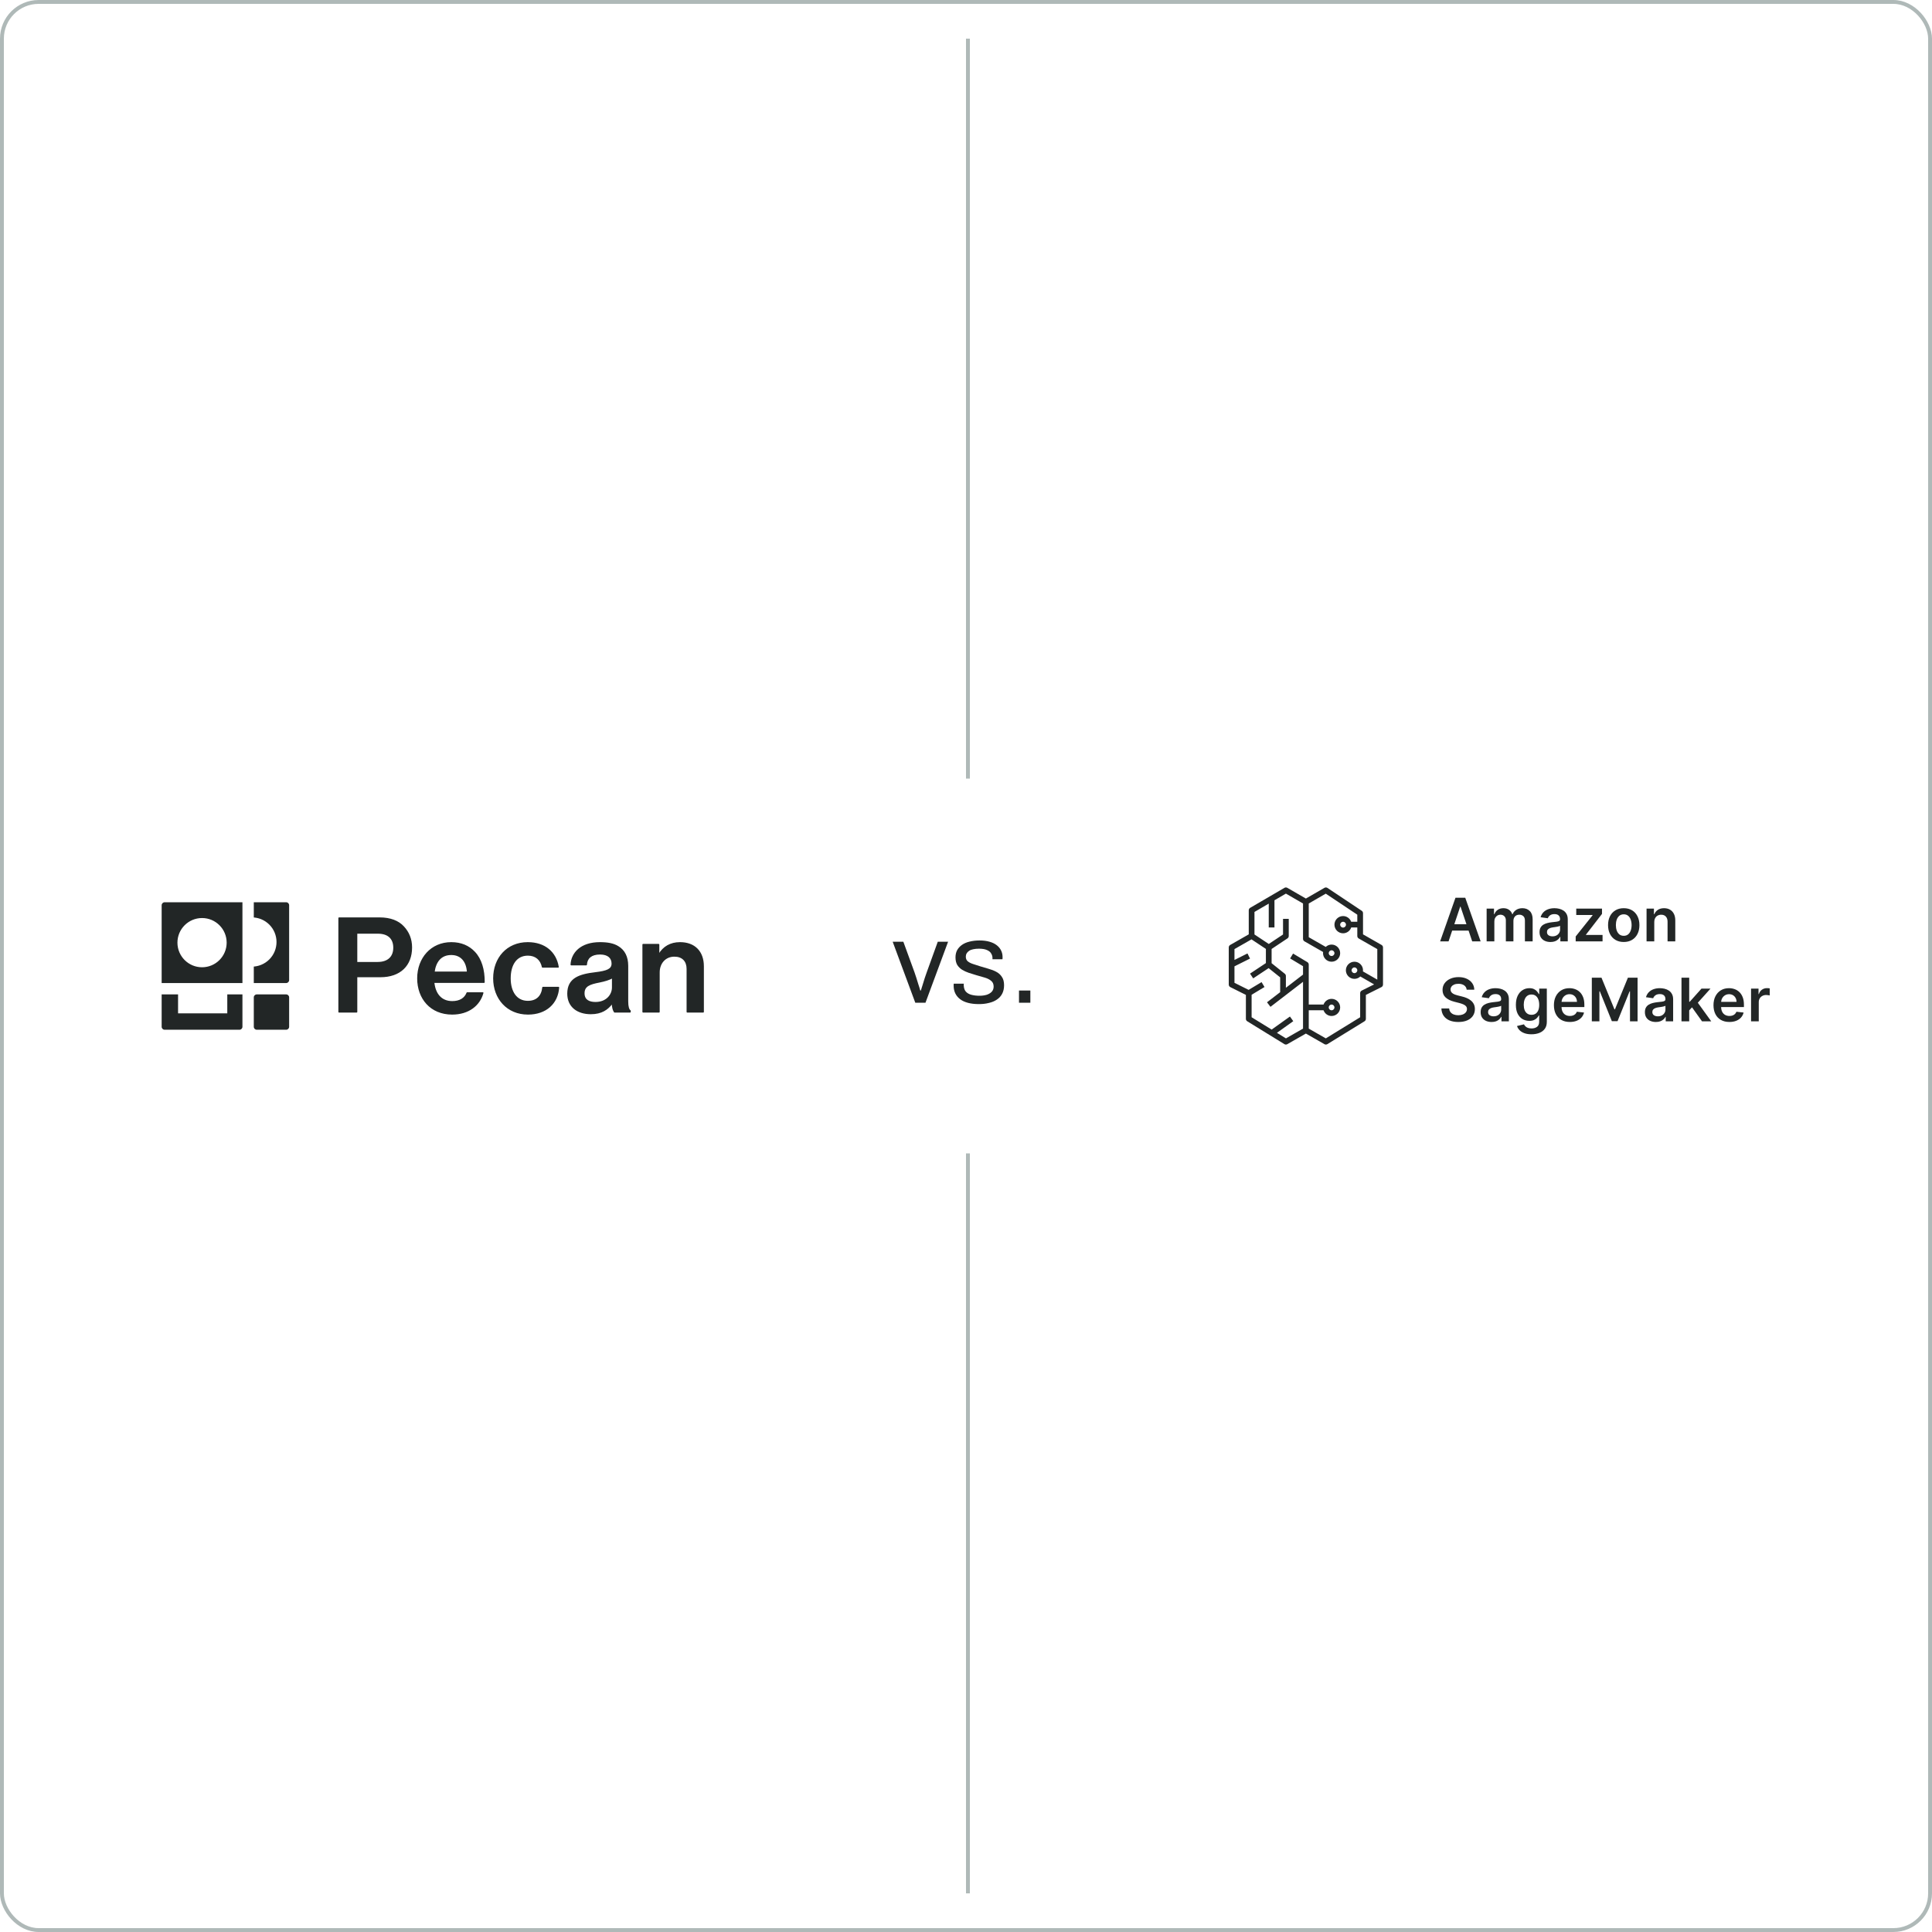 <svg width="500" height="500" viewBox="0 0 500 500" fill="none" xmlns="http://www.w3.org/2000/svg">
<rect x="0.5" y="0.5" width="499" height="499" rx="9.5" stroke="#AFB9B8"/>
<path d="M74.061 257.513H66.451C66.117 257.513 65.846 257.784 65.846 258.118V265.728C65.846 266.062 66.117 266.333 66.451 266.333H74.061C74.395 266.333 74.665 266.062 74.665 265.728V258.118C74.665 257.784 74.395 257.513 74.061 257.513Z" fill="#222626"/>
<path fill-rule="evenodd" clip-rule="evenodd" d="M45.92 257.513H42V265.728C42 266.062 42.271 266.333 42.605 266.333H61.974C62.309 266.333 62.579 266.062 62.579 265.728V257.513H58.986V262.413H45.92V257.513Z" fill="#222626"/>
<path fill-rule="evenodd" clip-rule="evenodd" d="M74.665 234.272C74.665 233.938 74.395 233.667 74.061 233.667H65.846V237.293C66.48 237.357 67.102 237.514 67.693 237.757C68.485 238.085 69.205 238.567 69.813 239.173C70.419 239.779 70.901 240.499 71.229 241.293C71.557 242.085 71.726 242.934 71.726 243.794C71.726 244.653 71.556 245.5 71.229 246.294C70.901 247.086 70.419 247.807 69.813 248.414C69.207 249.02 68.487 249.502 67.693 249.83C67.102 250.075 66.48 250.23 65.846 250.294V254.247H74.061C74.395 254.247 74.665 253.976 74.665 253.642V234.272Z" fill="#222626"/>
<path fill-rule="evenodd" clip-rule="evenodd" d="M62.579 233.667H42.605C42.271 233.667 42 233.938 42 234.272V254.247H62.579V233.667ZM52.29 250.49C55.898 250.49 58.823 247.565 58.823 243.957C58.823 240.349 55.898 237.424 52.29 237.424C48.682 237.424 45.757 240.349 45.757 243.957C45.757 247.565 48.682 250.49 52.29 250.49Z" fill="#222626"/>
<path d="M87.732 261.89V237.587H98.25C100.994 237.587 103.085 238.404 104.424 239.874C105.731 241.278 106.482 243.042 106.482 245.198C106.482 249.771 103.575 252.744 98.446 252.744H92.305V261.89H87.732ZM92.305 241.474V249.118H97.727C100.504 249.118 101.941 247.615 101.941 245.264C101.941 242.814 100.439 241.474 97.793 241.474H92.305Z" fill="#222626"/>
<path d="M117.014 262.413C111.461 262.413 108.129 258.362 108.129 253.201C108.129 248.007 111.625 243.99 116.786 243.99C119.334 243.99 121.326 244.872 122.796 246.439C124.495 248.236 125.311 250.98 125.279 254.214H112.245C112.539 257.219 114.14 259.244 117.047 259.244C119.04 259.244 120.346 258.395 120.902 256.958H124.952C124.103 260.094 121.294 262.413 117.014 262.413ZM116.786 246.995C114.075 246.995 112.67 248.857 112.311 251.601H121C120.836 248.726 119.301 246.995 116.786 246.995Z" fill="#222626"/>
<path d="M136.644 262.413C131.254 262.413 127.791 258.362 127.791 253.201C127.791 248.007 131.221 243.99 136.578 243.99C141.021 243.99 143.83 246.505 144.451 250.261H140.4C140.008 248.367 138.702 247.158 136.611 247.158C133.573 247.158 132.005 249.673 132.005 253.201C132.005 256.631 133.573 259.179 136.611 259.179C138.898 259.179 140.269 257.84 140.498 255.553H144.549C144.287 259.604 141.315 262.413 136.644 262.413Z" fill="#222626"/>
<path d="M159.056 261.89C158.762 261.498 158.533 260.812 158.468 259.636H158.402C157.259 261.172 155.691 262.315 152.914 262.315C149.517 262.315 146.969 260.551 146.969 257.154C146.969 253.201 149.974 252.254 154.123 251.764C156.998 251.405 158.435 250.947 158.435 249.379C158.435 247.877 157.39 246.864 155.299 246.864C152.98 246.864 151.836 247.942 151.738 249.673H147.819C147.949 246.701 150.301 243.99 155.266 243.99C157.259 243.99 158.794 244.284 159.937 245.002C161.571 245.982 162.42 247.648 162.42 249.967V259.146C162.42 260.584 162.681 261.335 163.073 261.596V261.89H159.056ZM154.123 259.473C156.965 259.473 158.533 257.513 158.533 255.553V252.973C157.716 253.495 156.41 253.855 155.136 254.116C152.588 254.606 151.118 255.129 151.118 257.056C151.118 258.918 152.522 259.473 154.123 259.473Z" fill="#222626"/>
<path d="M170.469 244.447V246.995H170.567C171.71 245.068 173.54 243.99 175.99 243.99C179.746 243.99 182 246.309 182 250.065V261.89H177.851V250.751C177.851 248.693 176.643 247.419 174.52 247.419C172.2 247.419 170.567 249.183 170.567 251.666V261.89H166.419V244.447H170.469Z" fill="#222626"/>
<path d="M45.92 257.513H46.083V257.35H45.92V257.513ZM42 257.513V257.35H41.837V257.513H42ZM62.579 257.513H62.743V257.35H62.579V257.513ZM58.986 257.513V257.35H58.823V257.513H58.986ZM58.986 262.413V262.576H59.149V262.413H58.986ZM45.92 262.413H45.757V262.576H45.92V262.413ZM65.846 233.667V233.504H65.683V233.667H65.846ZM65.846 237.293H65.683V237.441L65.829 237.456L65.846 237.293ZM67.693 237.757L67.755 237.606L67.755 237.606L67.693 237.757ZM69.813 239.173L69.928 239.058L69.928 239.057L69.813 239.173ZM71.229 241.293L71.078 241.355L71.078 241.356L71.229 241.293ZM71.229 246.294L71.38 246.357L71.38 246.356L71.229 246.294ZM69.813 248.414L69.928 248.53L69.929 248.529L69.813 248.414ZM67.693 249.83L67.631 249.679L67.63 249.679L67.693 249.83ZM65.846 250.294L65.829 250.131L65.683 250.146V250.294H65.846ZM65.846 254.247H65.683V254.41H65.846V254.247ZM62.579 233.667H62.743V233.504H62.579V233.667ZM42 254.247H41.837V254.41H42V254.247ZM62.579 254.247V254.41H62.743V254.247H62.579ZM87.732 261.89H87.569C87.569 261.98 87.642 262.054 87.732 262.054V261.89ZM87.732 237.587V237.424C87.642 237.424 87.569 237.497 87.569 237.587H87.732ZM104.424 239.874L104.303 239.984L104.304 239.985L104.424 239.874ZM92.305 252.744V252.581C92.215 252.581 92.142 252.654 92.142 252.744H92.305ZM92.305 261.89V262.054C92.395 262.054 92.468 261.98 92.468 261.89H92.305ZM92.305 241.474V241.311C92.215 241.311 92.142 241.384 92.142 241.474H92.305ZM92.305 249.118H92.142C92.142 249.208 92.215 249.281 92.305 249.281V249.118ZM122.796 246.439L122.677 246.551L122.678 246.552L122.796 246.439ZM125.279 254.214V254.377C125.368 254.377 125.441 254.305 125.442 254.216L125.279 254.214ZM112.245 254.214V254.051C112.199 254.051 112.155 254.07 112.124 254.104C112.093 254.138 112.078 254.184 112.083 254.23L112.245 254.214ZM120.902 256.958V256.794C120.834 256.794 120.774 256.836 120.749 256.899L120.902 256.958ZM124.952 256.958L125.11 257C125.123 256.951 125.113 256.899 125.082 256.859C125.051 256.818 125.003 256.794 124.952 256.794V256.958ZM112.311 251.601L112.149 251.579C112.143 251.626 112.157 251.673 112.188 251.708C112.219 251.744 112.264 251.764 112.311 251.764V251.601ZM121 251.601V251.764C121.045 251.764 121.087 251.745 121.118 251.713C121.149 251.68 121.165 251.636 121.163 251.591L121 251.601ZM144.451 250.261V250.425C144.499 250.425 144.544 250.404 144.575 250.367C144.606 250.33 144.62 250.282 144.612 250.235L144.451 250.261ZM140.4 250.261L140.24 250.294C140.256 250.37 140.323 250.425 140.4 250.425V250.261ZM140.498 255.553V255.39C140.414 255.39 140.344 255.453 140.336 255.537L140.498 255.553ZM144.549 255.553L144.712 255.564C144.715 255.519 144.699 255.474 144.668 255.441C144.637 255.409 144.594 255.39 144.549 255.39V255.553ZM159.056 261.89L158.925 261.988C158.956 262.029 159.004 262.054 159.056 262.054V261.89ZM158.468 259.636L158.631 259.627C158.626 259.541 158.554 259.473 158.468 259.473V259.636ZM158.402 259.636V259.473C158.351 259.473 158.302 259.497 158.271 259.539L158.402 259.636ZM154.123 251.764L154.142 251.926L154.143 251.926L154.123 251.764ZM151.738 249.673V249.837C151.825 249.837 151.897 249.769 151.901 249.683L151.738 249.673ZM147.819 249.673L147.655 249.666C147.653 249.711 147.67 249.754 147.701 249.786C147.731 249.818 147.774 249.837 147.819 249.837V249.673ZM159.937 245.002L159.851 245.14L159.853 245.142L159.937 245.002ZM163.073 261.596H163.237C163.237 261.542 163.209 261.491 163.164 261.46L163.073 261.596ZM163.073 261.89V262.054C163.164 262.054 163.237 261.98 163.237 261.89H163.073ZM158.533 252.973H158.696C158.696 252.913 158.664 252.858 158.611 252.829C158.559 252.801 158.495 252.803 158.445 252.835L158.533 252.973ZM155.136 254.116L155.166 254.276L155.168 254.276L155.136 254.116ZM170.469 244.447H170.632C170.632 244.357 170.559 244.284 170.469 244.284V244.447ZM170.469 246.995H170.306C170.306 247.085 170.379 247.158 170.469 247.158V246.995ZM170.567 246.995V247.158C170.625 247.158 170.678 247.128 170.708 247.078L170.567 246.995ZM182 261.89V262.054C182.09 262.054 182.163 261.98 182.163 261.89H182ZM177.851 261.89H177.688C177.688 261.98 177.761 262.054 177.851 262.054V261.89ZM170.567 261.89V262.054C170.657 262.054 170.73 261.98 170.73 261.89H170.567ZM166.419 261.89H166.255C166.255 261.98 166.328 262.054 166.419 262.054V261.89ZM166.419 244.447V244.284C166.328 244.284 166.255 244.357 166.255 244.447H166.419ZM66.451 257.513V257.676H74.061V257.513V257.35H66.451V257.513ZM74.665 258.118H74.502V265.728H74.665H74.829V258.118H74.665ZM74.061 266.333V266.169H66.451V266.333V266.496H74.061V266.333ZM65.846 265.728H66.009V258.118H65.846H65.683V265.728H65.846ZM66.451 266.333V266.169C66.207 266.169 66.009 265.972 66.009 265.728H65.846H65.683C65.683 266.152 66.026 266.496 66.451 266.496V266.333ZM74.665 265.728H74.502C74.502 265.972 74.304 266.169 74.061 266.169V266.333V266.496C74.485 266.496 74.829 266.152 74.829 265.728H74.665ZM74.061 257.513V257.676C74.304 257.676 74.502 257.874 74.502 258.118H74.665H74.829C74.829 257.694 74.485 257.35 74.061 257.35V257.513ZM66.451 257.513V257.35C66.026 257.35 65.683 257.694 65.683 258.118H65.846H66.009C66.009 257.874 66.207 257.676 66.451 257.676V257.513ZM45.92 257.513V257.35H42V257.513V257.676H45.92V257.513ZM42 257.513H41.837V265.728H42H42.163V257.513H42ZM42.605 266.333V266.496H61.974V266.333V266.169H42.605V266.333ZM62.579 265.728H62.743V257.513H62.579H62.416V265.728H62.579ZM62.579 257.513V257.35H58.986V257.513V257.676H62.579V257.513ZM58.986 257.513H58.823V262.413H58.986H59.149V257.513H58.986ZM58.986 262.413V262.25H45.92V262.413V262.576H58.986V262.413ZM45.92 262.413H46.083V257.513H45.92H45.757V262.413H45.92ZM61.974 266.333V266.496C62.399 266.496 62.743 266.152 62.743 265.728H62.579H62.416C62.416 265.972 62.218 266.169 61.974 266.169V266.333ZM42 265.728H41.837C41.837 266.152 42.181 266.496 42.605 266.496V266.333V266.169C42.361 266.169 42.163 265.972 42.163 265.728H42ZM74.061 233.667V233.504H65.846V233.667V233.831H74.061V233.667ZM65.846 233.667H65.683V237.293H65.846H66.009V233.667H65.846ZM65.846 237.293L65.829 237.456C66.447 237.518 67.054 237.671 67.631 237.908L67.693 237.757L67.755 237.606C67.15 237.357 66.512 237.196 65.862 237.131L65.846 237.293ZM67.693 237.757L67.63 237.908C68.403 238.228 69.105 238.698 69.698 239.289L69.813 239.173L69.928 239.057C69.306 238.436 68.567 237.943 67.755 237.606L67.693 237.757ZM69.813 239.173L69.698 239.289C70.288 239.879 70.758 240.582 71.078 241.355L71.229 241.293L71.38 241.231C71.043 240.417 70.55 239.679 69.928 239.058L69.813 239.173ZM71.229 241.293L71.078 241.356C71.398 242.128 71.562 242.956 71.562 243.794H71.726H71.889C71.889 242.913 71.716 242.043 71.38 241.23L71.229 241.293ZM71.726 243.794H71.562C71.562 244.631 71.397 245.458 71.078 246.232L71.229 246.294L71.38 246.356C71.715 245.543 71.889 244.674 71.889 243.794H71.726ZM71.229 246.294L71.078 246.232C70.758 247.004 70.288 247.706 69.697 248.299L69.813 248.414L69.929 248.529C70.55 247.907 71.043 247.169 71.38 246.357L71.229 246.294ZM69.813 248.414L69.698 248.299C69.107 248.889 68.404 249.359 67.631 249.679L67.693 249.83L67.755 249.981C68.569 249.645 69.307 249.151 69.928 248.53L69.813 248.414ZM67.693 249.83L67.63 249.679C67.054 249.918 66.448 250.069 65.829 250.131L65.846 250.294L65.862 250.457C66.511 250.391 67.149 250.232 67.755 249.981L67.693 249.83ZM65.846 250.294H65.683V254.247H65.846H66.009V250.294H65.846ZM65.846 254.247V254.41H74.061V254.247V254.083H65.846V254.247ZM74.665 253.642H74.829V234.272H74.665H74.502V253.642H74.665ZM74.061 254.247V254.41C74.485 254.41 74.829 254.066 74.829 253.642H74.665H74.502C74.502 253.886 74.304 254.083 74.061 254.083V254.247ZM74.061 233.667V233.831C74.304 233.831 74.502 234.028 74.502 234.272H74.665H74.829C74.829 233.848 74.485 233.504 74.061 233.504V233.667ZM62.579 233.667V233.504H42.605V233.667V233.831H62.579V233.667ZM42 234.272H41.837V254.247H42H42.163V234.272H42ZM42 254.247V254.41H62.579V254.247V254.083H42V254.247ZM62.579 254.247H62.743V233.667H62.579H62.416V254.247H62.579ZM52.29 250.49V250.653C55.988 250.653 58.986 247.655 58.986 243.957H58.823H58.659C58.659 247.475 55.807 250.327 52.29 250.327V250.49ZM58.823 243.957H58.986C58.986 240.259 55.988 237.26 52.29 237.26V237.424V237.587C55.807 237.587 58.659 240.439 58.659 243.957H58.823ZM52.29 237.424V237.26C48.592 237.26 45.593 240.259 45.593 243.957H45.757H45.92C45.92 240.439 48.772 237.587 52.29 237.587V237.424ZM45.757 243.957H45.593C45.593 247.655 48.592 250.653 52.29 250.653V250.49V250.327C48.772 250.327 45.92 247.475 45.92 243.957H45.757ZM42.605 233.667V233.504C42.181 233.504 41.837 233.848 41.837 234.272H42H42.163C42.163 234.028 42.361 233.831 42.605 233.831V233.667ZM87.732 261.89H87.895V237.587H87.732H87.569V261.89H87.732ZM87.732 237.587V237.75H98.25V237.587V237.424H87.732V237.587ZM98.25 237.587V237.75C100.962 237.75 103.003 238.557 104.303 239.984L104.424 239.874L104.545 239.764C103.166 238.25 101.026 237.424 98.25 237.424V237.587ZM104.424 239.874L104.304 239.985C105.583 241.36 106.318 243.084 106.318 245.198H106.482H106.645C106.645 243 105.878 241.197 104.543 239.762L104.424 239.874ZM106.482 245.198H106.318C106.318 247.45 105.604 249.29 104.274 250.568C102.944 251.847 100.979 252.581 98.446 252.581V252.744V252.907C101.042 252.907 103.095 252.155 104.5 250.804C105.906 249.452 106.645 247.52 106.645 245.198H106.482ZM98.446 252.744V252.581H92.305V252.744V252.907H98.446V252.744ZM92.305 252.744H92.142V261.89H92.305H92.468V252.744H92.305ZM92.305 261.89V261.727H87.732V261.89V262.054H92.305V261.89ZM92.305 241.474H92.142V249.118H92.305H92.468V241.474H92.305ZM92.305 249.118V249.281H97.727V249.118V248.955H92.305V249.118ZM97.727 249.118V249.281C99.144 249.281 100.243 248.898 100.988 248.191C101.734 247.484 102.105 246.473 102.105 245.264H101.941H101.778C101.778 246.406 101.43 247.322 100.763 247.954C100.096 248.587 99.087 248.955 97.727 248.955V249.118ZM101.941 245.264H102.105C102.105 244.004 101.717 243.008 100.969 242.329C100.223 241.652 99.141 241.311 97.793 241.311V241.474V241.638C99.09 241.638 100.083 241.966 100.749 242.571C101.414 243.174 101.778 244.073 101.778 245.264H101.941ZM97.793 241.474V241.311H92.305V241.474V241.638H97.793V241.474ZM117.014 262.413V262.25C114.28 262.25 112.103 261.254 110.61 259.632C109.114 258.009 108.293 255.747 108.293 253.201H108.129H107.966C107.966 255.817 108.811 258.161 110.369 259.853C111.93 261.547 114.196 262.576 117.014 262.576V262.413ZM108.129 253.201H108.293C108.293 248.084 111.728 244.153 116.786 244.153V243.99V243.826C111.522 243.826 107.966 247.931 107.966 253.201H108.129ZM116.786 243.99V244.153C119.292 244.153 121.24 245.019 122.677 246.551L122.796 246.439L122.915 246.328C121.412 244.724 119.375 243.826 116.786 243.826V243.99ZM122.796 246.439L122.678 246.552C124.337 248.307 125.148 251.003 125.115 254.212L125.279 254.214L125.442 254.216C125.475 250.957 124.653 248.165 122.915 246.327L122.796 246.439ZM125.279 254.214V254.051H112.245V254.214V254.377H125.279V254.214ZM112.245 254.214L112.083 254.23C112.232 255.756 112.714 257.05 113.545 257.966C114.379 258.885 115.552 259.408 117.047 259.408V259.244V259.081C115.635 259.081 114.554 258.591 113.787 257.746C113.017 256.898 112.553 255.677 112.408 254.198L112.245 254.214ZM117.047 259.244V259.408C119.092 259.408 120.469 258.53 121.054 257.017L120.902 256.958L120.749 256.899C120.223 258.26 118.987 259.081 117.047 259.081V259.244ZM120.902 256.958V257.121H124.952V256.958V256.794H120.902V256.958ZM124.952 256.958L124.794 256.915C123.966 259.973 121.227 262.25 117.014 262.25V262.413V262.576C121.36 262.576 124.239 260.215 125.11 257L124.952 256.958ZM116.786 246.995V246.831C115.389 246.831 114.314 247.313 113.545 248.159C112.781 249 112.331 250.187 112.149 251.579L112.311 251.601L112.473 251.622C112.65 250.27 113.082 249.154 113.787 248.379C114.488 247.608 115.471 247.158 116.786 247.158V246.995ZM112.311 251.601V251.764H121V251.601V251.437H112.311V251.601ZM121 251.601L121.163 251.591C121.08 250.128 120.646 248.937 119.896 248.11C119.142 247.28 118.084 246.831 116.786 246.831V246.995V247.158C118.003 247.158 118.97 247.576 119.654 248.329C120.34 249.086 120.756 250.198 120.837 251.61L121 251.601ZM136.644 262.413V262.25C133.992 262.25 131.823 261.254 130.316 259.631C128.808 258.007 127.955 255.745 127.955 253.201H127.791H127.628C127.628 255.818 128.506 258.162 130.077 259.854C131.648 261.546 133.905 262.576 136.644 262.576V262.413ZM127.791 253.201H127.955C127.955 250.64 128.8 248.378 130.296 246.759C131.79 245.14 133.943 244.153 136.578 244.153V243.99V243.826C133.857 243.826 131.615 244.848 130.056 246.537C128.497 248.224 127.628 250.569 127.628 253.201H127.791ZM136.578 243.99V244.153C138.768 244.153 140.543 244.772 141.844 245.843C143.145 246.913 143.985 248.444 144.29 250.288L144.451 250.261L144.612 250.235C144.296 248.322 143.421 246.717 142.051 245.591C140.682 244.464 138.831 243.826 136.578 243.826V243.99ZM144.451 250.261V250.098H140.4V250.261V250.425H144.451V250.261ZM140.4 250.261L140.56 250.228C140.358 249.252 139.918 248.441 139.248 247.875C138.577 247.307 137.689 246.995 136.611 246.995V247.158V247.321C137.624 247.321 138.434 247.614 139.037 248.124C139.641 248.635 140.05 249.376 140.24 250.294L140.4 250.261ZM136.611 247.158V246.995C135.04 246.995 133.839 247.648 133.036 248.761C132.238 249.868 131.842 251.416 131.842 253.201H132.005H132.168C132.168 251.459 132.556 249.985 133.301 248.952C134.042 247.926 135.144 247.321 136.611 247.321V247.158ZM132.005 253.201H131.842C131.842 254.938 132.238 256.47 133.037 257.572C133.839 258.68 135.04 259.342 136.611 259.342V259.179V259.016C135.144 259.016 134.042 258.404 133.301 257.381C132.556 256.351 132.168 254.894 132.168 253.201H132.005ZM136.611 259.179V259.342C137.787 259.342 138.745 258.997 139.438 258.342C140.131 257.688 140.543 256.741 140.661 255.569L140.498 255.553L140.336 255.537C140.224 256.652 139.836 257.518 139.214 258.105C138.593 258.691 137.722 259.016 136.611 259.016V259.179ZM140.498 255.553V255.716H144.549V255.553V255.39H140.498V255.553ZM144.549 255.553L144.386 255.543C144.258 257.529 143.466 259.203 142.141 260.38C140.816 261.558 138.946 262.25 136.644 262.25V262.413V262.576C139.012 262.576 140.964 261.864 142.358 260.624C143.753 259.384 144.579 257.628 144.712 255.564L144.549 255.553ZM159.056 261.89L159.186 261.792C158.921 261.439 158.695 260.791 158.631 259.627L158.468 259.636L158.304 259.645C158.37 260.833 158.602 261.558 158.925 261.988L159.056 261.89ZM158.468 259.636V259.473H158.402V259.636V259.8H158.468V259.636ZM158.402 259.636L158.271 259.539C157.709 260.293 157.049 260.944 156.193 261.408C155.338 261.871 154.279 262.152 152.914 262.152V262.315V262.478C154.326 262.478 155.44 262.187 156.349 261.695C157.257 261.203 157.952 260.515 158.533 259.734L158.402 259.636ZM152.914 262.315V262.152C151.242 262.152 149.796 261.717 148.771 260.882C147.751 260.05 147.133 258.808 147.133 257.154H146.969H146.806C146.806 258.897 147.462 260.236 148.565 261.135C149.663 262.031 151.19 262.478 152.914 262.478V262.315ZM146.969 257.154H147.133C147.133 256.186 147.316 255.414 147.648 254.79C147.979 254.166 148.463 253.682 149.077 253.299C150.313 252.528 152.068 252.171 154.142 251.926L154.123 251.764L154.104 251.602C152.029 251.847 150.208 252.209 148.904 253.022C148.248 253.431 147.721 253.955 147.359 254.636C146.998 255.317 146.806 256.145 146.806 257.154H146.969ZM154.123 251.764L154.143 251.926C155.578 251.747 156.683 251.54 157.429 251.171C157.806 250.985 158.101 250.753 158.301 250.454C158.502 250.153 158.598 249.797 158.598 249.379H158.435H158.272C158.272 249.745 158.188 250.035 158.03 250.272C157.87 250.511 157.626 250.71 157.285 250.878C156.594 251.22 155.542 251.422 154.103 251.602L154.123 251.764ZM158.435 249.379H158.598C158.598 248.588 158.321 247.91 157.756 247.433C157.195 246.96 156.369 246.701 155.299 246.701V246.864V247.027C156.32 247.027 157.062 247.275 157.546 247.683C158.026 248.088 158.272 248.668 158.272 249.379H158.435ZM155.299 246.864V246.701C154.116 246.701 153.209 246.976 152.582 247.494C151.952 248.014 151.626 248.763 151.575 249.664L151.738 249.673L151.901 249.683C151.948 248.852 152.244 248.197 152.79 247.745C153.339 247.292 154.163 247.027 155.299 247.027V246.864ZM151.738 249.673V249.51H147.819V249.673V249.837H151.738V249.673ZM147.819 249.673L147.982 249.681C148.045 248.236 148.647 246.859 149.836 245.841C151.025 244.822 152.813 244.153 155.266 244.153V243.99V243.826C152.754 243.826 150.884 244.512 149.623 245.593C148.362 246.673 147.723 248.138 147.655 249.666L147.819 249.673ZM155.266 243.99V244.153C157.247 244.153 158.746 244.446 159.851 245.14L159.937 245.002L160.024 244.864C158.843 244.121 157.271 243.826 155.266 243.826V243.99ZM159.937 245.002L159.853 245.142C161.427 246.087 162.257 247.693 162.257 249.967H162.42H162.583C162.583 247.604 161.714 245.878 160.022 244.862L159.937 245.002ZM162.42 249.967H162.257V259.146H162.42H162.583V249.967H162.42ZM162.42 259.146H162.257C162.257 259.873 162.323 260.437 162.443 260.857C162.562 261.275 162.741 261.571 162.983 261.732L163.073 261.596L163.164 261.46C163.014 261.36 162.866 261.15 162.757 260.767C162.648 260.387 162.583 259.857 162.583 259.146H162.42ZM163.073 261.596H162.91V261.89H163.073H163.237V261.596H163.073ZM163.073 261.89V261.727H159.056V261.89V262.054H163.073V261.89ZM154.123 259.473V259.636C157.053 259.636 158.696 257.606 158.696 255.553H158.533H158.37C158.37 257.42 156.877 259.31 154.123 259.31V259.473ZM158.533 255.553H158.696V252.973H158.533H158.37V255.553H158.533ZM158.533 252.973L158.445 252.835C157.656 253.34 156.377 253.694 155.103 253.956L155.136 254.116L155.168 254.276C156.442 254.015 157.776 253.651 158.621 253.11L158.533 252.973ZM155.136 254.116L155.105 253.955C153.834 254.2 152.8 254.457 152.084 254.909C151.722 255.137 151.437 255.418 151.244 255.774C151.05 256.131 150.954 256.553 150.954 257.056H151.118H151.281C151.281 256.595 151.369 256.229 151.531 255.93C151.693 255.632 151.934 255.389 152.258 255.185C152.915 254.771 153.889 254.522 155.166 254.276L155.136 254.116ZM151.118 257.056H150.954C150.954 258.035 151.327 258.693 151.929 259.098C152.519 259.496 153.309 259.636 154.123 259.636V259.473V259.31C153.337 259.31 152.624 259.172 152.111 258.827C151.61 258.489 151.281 257.939 151.281 257.056H151.118ZM170.469 244.447H170.306V246.995H170.469H170.632V244.447H170.469ZM170.469 246.995V247.158H170.567V246.995V246.831H170.469V246.995ZM170.567 246.995L170.708 247.078C171.821 245.201 173.596 244.153 175.99 244.153V243.99V243.826C173.483 243.826 171.6 244.934 170.427 246.911L170.567 246.995ZM175.99 243.99V244.153C177.834 244.153 179.291 244.721 180.287 245.733C181.284 246.746 181.837 248.22 181.837 250.065H182H182.163C182.163 248.154 181.589 246.591 180.52 245.504C179.45 244.417 177.902 243.826 175.99 243.826V243.99ZM182 250.065H181.837V261.89H182H182.163V250.065H182ZM182 261.89V261.727H177.851V261.89V262.054H182V261.89ZM177.851 261.89H178.015V250.751H177.851H177.688V261.89H177.851ZM177.851 250.751H178.015C178.015 249.691 177.703 248.812 177.098 248.199C176.493 247.585 175.614 247.256 174.52 247.256V247.419V247.583C175.548 247.583 176.335 247.891 176.865 248.428C177.396 248.966 177.688 249.754 177.688 250.751H177.851ZM174.52 247.419V247.256C173.317 247.256 172.284 247.715 171.554 248.501C170.824 249.286 170.404 250.389 170.404 251.666H170.567H170.73C170.73 250.461 171.126 249.44 171.793 248.723C172.459 248.006 173.403 247.583 174.52 247.583V247.419ZM170.567 251.666H170.404V261.89H170.567H170.73V251.666H170.567ZM170.567 261.89V261.727H166.419V261.89V262.054H170.567V261.89ZM166.419 261.89H166.582V244.447H166.419H166.255V261.89H166.419ZM166.419 244.447V244.61H170.469V244.447V244.284H166.419V244.447Z" fill="#222626"/>
<line x1="250.5" y1="10" x2="250.5" y2="201.5" stroke="#AFB9B8"/>
<path d="M236.875 259.5L231.025 243.72H233.785L236.665 251.61C236.805 251.99 236.965 252.47 237.145 253.05C237.325 253.61 237.505 254.19 237.685 254.79C237.885 255.37 238.045 255.89 238.165 256.35H238.315C238.455 255.91 238.615 255.4 238.795 254.82C238.975 254.22 239.155 253.64 239.335 253.08C239.535 252.5 239.705 252.01 239.845 251.61L242.695 243.72H245.365L239.515 259.5H236.875ZM253.342 259.86C252.262 259.86 251.312 259.75 250.492 259.53C249.672 259.31 248.992 258.99 248.452 258.57C247.912 258.15 247.502 257.65 247.222 257.07C246.942 256.49 246.802 255.83 246.802 255.09C246.802 254.99 246.802 254.9 246.802 254.82C246.802 254.72 246.812 254.64 246.832 254.58H249.442C249.422 254.66 249.412 254.73 249.412 254.79C249.412 254.85 249.412 254.91 249.412 254.97C249.432 255.67 249.612 256.22 249.952 256.62C250.312 257.02 250.802 257.3 251.422 257.46C252.042 257.62 252.732 257.7 253.492 257.7C254.152 257.7 254.762 257.62 255.322 257.46C255.882 257.28 256.322 257.02 256.642 256.68C256.982 256.32 257.152 255.87 257.152 255.33C257.152 254.67 256.932 254.17 256.492 253.83C256.072 253.47 255.512 253.19 254.812 252.99C254.112 252.79 253.382 252.58 252.622 252.36C251.982 252.18 251.342 251.98 250.702 251.76C250.062 251.54 249.482 251.27 248.962 250.95C248.462 250.63 248.052 250.22 247.732 249.72C247.432 249.2 247.282 248.55 247.282 247.77C247.282 247.07 247.422 246.45 247.702 245.91C248.002 245.37 248.422 244.91 248.962 244.53C249.502 244.15 250.152 243.87 250.912 243.69C251.692 243.49 252.552 243.39 253.492 243.39C254.492 243.39 255.362 243.5 256.102 243.72C256.862 243.94 257.492 244.25 257.992 244.65C258.492 245.05 258.862 245.51 259.102 246.03C259.342 246.53 259.462 247.07 259.462 247.65C259.462 247.77 259.462 247.89 259.462 248.01C259.462 248.11 259.452 248.19 259.432 248.25H256.852V247.92C256.852 247.52 256.742 247.14 256.522 246.78C256.322 246.4 255.962 246.1 255.442 245.88C254.942 245.64 254.242 245.52 253.342 245.52C252.762 245.52 252.262 245.57 251.842 245.67C251.422 245.75 251.072 245.89 250.792 246.09C250.512 246.27 250.302 246.49 250.162 246.75C250.022 246.99 249.952 247.27 249.952 247.59C249.952 248.11 250.122 248.51 250.462 248.79C250.802 249.07 251.252 249.3 251.812 249.48C252.392 249.66 253.012 249.86 253.672 250.08C254.372 250.28 255.082 250.49 255.802 250.71C256.542 250.91 257.212 251.17 257.812 251.49C258.432 251.81 258.922 252.25 259.282 252.81C259.662 253.35 259.852 254.07 259.852 254.97C259.852 255.81 259.692 256.54 259.372 257.16C259.052 257.78 258.592 258.29 257.992 258.69C257.412 259.09 256.722 259.38 255.922 259.56C255.142 259.76 254.282 259.86 253.342 259.86ZM263.715 259.5V256.35H266.655V259.5H263.715Z" fill="#222626"/>
<line x1="250.5" y1="298.5" x2="250.5" y2="490" stroke="#AFB9B8"/>
<path fill-rule="evenodd" clip-rule="evenodd" d="M348.335 239.305C348.335 239.719 347.998 240.057 347.583 240.057C347.17 240.057 346.833 239.719 346.833 239.305C346.833 238.891 347.17 238.554 347.583 238.554C347.998 238.554 348.335 238.891 348.335 239.305ZM343.876 246.674C343.876 246.266 344.207 245.934 344.615 245.934C345.023 245.934 345.354 246.266 345.354 246.674C345.354 247.081 345.023 247.413 344.615 247.413C344.207 247.413 343.876 247.081 343.876 246.674ZM343.876 260.719C343.876 260.312 344.207 259.98 344.615 259.98C345.023 259.98 345.354 260.312 345.354 260.719C345.354 261.127 345.023 261.459 344.615 261.459C344.207 261.459 343.876 261.127 343.876 260.719ZM351.268 251.109C351.268 251.516 350.937 251.848 350.529 251.848C350.121 251.848 349.79 251.516 349.79 251.109C349.79 250.702 350.121 250.37 350.529 250.37C350.937 250.37 351.268 250.702 351.268 251.109ZM356.442 253.528L352.718 251.392C352.73 251.298 352.747 251.206 352.747 251.109C352.747 249.886 351.752 248.891 350.529 248.891C349.306 248.891 348.311 249.886 348.311 251.109C348.311 252.332 349.306 253.327 350.529 253.327C351.12 253.327 351.654 253.091 352.051 252.714L355.618 254.76L352.416 256.362C352.166 256.487 352.008 256.743 352.008 257.023V263.263L343.122 268.731L338.702 266.205V261.459H342.533C342.839 262.317 343.653 262.937 344.615 262.937C345.838 262.937 346.833 261.942 346.833 260.719C346.833 259.496 345.838 258.502 344.615 258.502C343.653 258.502 342.839 259.121 342.533 259.98H338.702V249.631C338.702 249.371 338.565 249.13 338.342 248.996L334.645 246.779L333.885 248.046L337.223 250.049V252.223L332.787 255.636V252.588C332.787 252.363 332.685 252.15 332.51 252.01L329.09 249.275V245.591L333.196 242.853C333.403 242.716 333.526 242.485 333.526 242.238V237.803H332.048V241.843L328.359 244.301L324.655 241.841V236.009L328.351 233.853V240.02H329.83V232.991L332.789 231.265L337.222 233.822L337.222 242.977C337.222 243.243 337.364 243.487 337.595 243.619L342.427 246.38C342.413 246.477 342.397 246.573 342.397 246.674C342.397 247.896 343.392 248.891 344.615 248.891C345.838 248.891 346.833 247.896 346.833 246.674C346.833 245.451 345.838 244.456 344.615 244.456C344.028 244.456 343.497 244.689 343.1 245.062L338.701 242.548L338.7 233.823L343.108 231.279L351.268 236.72V238.542H349.678C349.366 237.687 348.545 237.076 347.583 237.076C346.354 237.076 345.354 238.076 345.354 239.305C345.354 240.535 346.354 241.535 347.583 241.535C348.563 241.535 349.397 240.9 349.696 240.02H351.268V242.238C351.268 242.503 351.41 242.748 351.641 242.88L356.442 245.624V253.528ZM332.8 268.731L330.469 267.297L334.695 264.278L333.836 263.075L329.102 266.455L323.916 263.263V257.442L327.253 255.439L326.492 254.171L323.144 256.18L319.48 254.349L319.479 250.087L323.507 248.074L322.846 246.751L319.479 248.434L319.48 245.624L323.887 243.106L327.612 245.579V249.246L323.507 251.972L324.324 253.203L328.319 250.551L331.308 252.942V256.773L327.9 259.394L328.801 260.566L337.223 254.088V266.204L332.8 268.731ZM357.548 244.553L352.747 241.809V236.324C352.747 236.076 352.623 235.846 352.417 235.709L343.546 229.795C343.312 229.64 343.011 229.629 342.767 229.77L337.963 232.542L333.156 229.77C332.926 229.637 332.643 229.637 332.414 229.771L323.543 234.946C323.315 235.078 323.176 235.322 323.176 235.585V241.809L318.374 244.553C318.143 244.684 318.001 244.93 318.001 245.195V245.503C318.001 245.519 318 245.534 318 245.549V253.595C318 253.61 318.001 253.625 318.001 253.639V254.805C318.001 255.086 318.16 255.341 318.41 255.466L322.437 257.48V263.676C322.437 263.933 322.569 264.171 322.788 264.306L332.399 270.22C332.518 270.293 332.652 270.33 332.787 270.33C332.913 270.33 333.04 270.297 333.153 270.232L337.962 267.485L342.77 270.232C343.003 270.366 343.292 270.361 343.524 270.22L353.134 264.306C353.353 264.171 353.486 263.933 353.486 263.676V257.48L357.512 255.466C357.762 255.341 357.92 255.086 357.92 254.805V245.195C357.92 244.93 357.778 244.685 357.548 244.553Z" fill="#222626"/>
<path d="M374.889 243.62H372.706L376.68 232.329H379.205L383.186 243.62H381.003L377.987 234.644H377.899L374.889 243.62ZM374.96 239.193H380.914V240.836H374.96V239.193Z" fill="#222626"/>
<path d="M384.74 243.62V235.152H386.647V236.591H386.747C386.923 236.105 387.215 235.727 387.623 235.455C388.031 235.179 388.518 235.041 389.084 235.041C389.658 235.041 390.141 235.181 390.534 235.46C390.931 235.736 391.21 236.113 391.372 236.591H391.46C391.648 236.12 391.964 235.745 392.408 235.466C392.857 235.183 393.388 235.041 394.002 235.041C394.781 235.041 395.417 235.288 395.909 235.78C396.402 236.273 396.648 236.991 396.648 237.936V243.62H394.647V238.244C394.647 237.719 394.507 237.335 394.228 237.092C393.948 236.846 393.607 236.723 393.202 236.723C392.721 236.723 392.344 236.874 392.072 237.175C391.804 237.473 391.67 237.86 391.67 238.338V243.62H389.713V238.162C389.713 237.724 389.58 237.375 389.316 237.114C389.055 236.853 388.713 236.723 388.29 236.723C388.004 236.723 387.743 236.796 387.507 236.943C387.272 237.087 387.085 237.291 386.945 237.555C386.805 237.816 386.736 238.121 386.736 238.47V243.62H384.74Z" fill="#222626"/>
<path d="M401.265 243.79C400.728 243.79 400.245 243.695 399.815 243.504C399.388 243.309 399.05 243.022 398.8 242.644C398.554 242.265 398.431 241.798 398.431 241.243C398.431 240.766 398.519 240.371 398.696 240.058C398.872 239.746 399.113 239.496 399.418 239.308C399.723 239.121 400.066 238.979 400.449 238.884C400.835 238.785 401.233 238.713 401.645 238.669C402.141 238.617 402.544 238.572 402.852 238.531C403.161 238.487 403.385 238.421 403.525 238.333C403.668 238.241 403.74 238.099 403.74 237.908V237.875C403.74 237.46 403.617 237.138 403.371 236.91C403.124 236.682 402.77 236.568 402.307 236.568C401.818 236.568 401.43 236.675 401.143 236.888C400.86 237.101 400.669 237.353 400.57 237.643L398.707 237.379C398.854 236.864 399.096 236.434 399.434 236.089C399.772 235.74 400.186 235.479 400.675 235.306C401.164 235.13 401.704 235.041 402.296 235.041C402.703 235.041 403.11 235.089 403.514 235.185C403.918 235.28 404.288 235.438 404.622 235.659C404.956 235.876 405.225 236.172 405.427 236.546C405.633 236.921 405.736 237.39 405.736 237.952V243.62H403.817V242.456H403.751C403.63 242.692 403.459 242.912 403.238 243.118C403.021 243.32 402.748 243.484 402.417 243.609C402.09 243.73 401.706 243.79 401.265 243.79ZM401.783 242.324C402.183 242.324 402.531 242.245 402.825 242.087C403.119 241.925 403.345 241.712 403.503 241.447C403.665 241.183 403.745 240.894 403.745 240.582V239.584C403.683 239.636 403.576 239.683 403.426 239.727C403.279 239.772 403.113 239.81 402.93 239.843C402.746 239.876 402.564 239.906 402.384 239.931C402.204 239.957 402.047 239.979 401.915 239.998C401.617 240.038 401.351 240.104 401.116 240.196C400.881 240.288 400.695 240.417 400.559 240.582C400.423 240.744 400.355 240.953 400.355 241.21C400.355 241.578 400.489 241.855 400.757 242.043C401.026 242.23 401.368 242.324 401.783 242.324Z" fill="#222626"/>
<path d="M407.787 243.62V242.352L412.154 236.877V236.806H407.931V235.152H414.596V236.513L410.439 241.894V241.966H414.739V243.62H407.787Z" fill="#222626"/>
<path d="M420.221 243.785C419.394 243.785 418.678 243.603 418.071 243.239C417.465 242.875 416.994 242.366 416.66 241.712C416.329 241.058 416.164 240.293 416.164 239.419C416.164 238.544 416.329 237.778 416.66 237.12C416.994 236.462 417.465 235.951 418.071 235.587C418.678 235.223 419.394 235.041 420.221 235.041C421.048 235.041 421.765 235.223 422.371 235.587C422.978 235.951 423.446 236.462 423.777 237.12C424.112 237.778 424.279 238.544 424.279 239.419C424.279 240.293 424.112 241.058 423.777 241.712C423.446 242.366 422.978 242.875 422.371 243.239C421.765 243.603 421.048 243.785 420.221 243.785ZM420.232 242.186C420.681 242.186 421.056 242.063 421.357 241.817C421.658 241.567 421.883 241.232 422.03 240.813C422.18 240.394 422.256 239.928 422.256 239.413C422.256 238.895 422.18 238.426 422.03 238.007C421.883 237.585 421.658 237.248 421.357 236.998C421.056 236.749 420.681 236.624 420.232 236.624C419.773 236.624 419.391 236.749 419.086 236.998C418.784 237.248 418.558 237.585 418.408 238.007C418.261 238.426 418.187 238.895 418.187 239.413C418.187 239.928 418.261 240.394 418.408 240.813C418.558 241.232 418.784 241.567 419.086 241.817C419.391 242.063 419.773 242.186 420.232 242.186Z" fill="#222626"/>
<path d="M428.124 238.658V243.62H426.128V235.152H428.036V236.591H428.135C428.33 236.116 428.64 235.74 429.066 235.46C429.497 235.181 430.028 235.041 430.66 235.041C431.244 235.041 431.753 235.166 432.187 235.416C432.624 235.666 432.962 236.028 433.201 236.502C433.444 236.976 433.563 237.552 433.56 238.228V243.62H431.564V238.537C431.564 237.971 431.417 237.528 431.123 237.208C430.832 236.888 430.43 236.728 429.915 236.728C429.566 236.728 429.256 236.806 428.984 236.96C428.715 237.111 428.504 237.329 428.35 237.616C428.199 237.903 428.124 238.25 428.124 238.658Z" fill="#222626"/>
<path d="M379.575 256.132C379.523 255.651 379.306 255.276 378.924 255.008C378.546 254.739 378.053 254.605 377.447 254.605C377.02 254.605 376.655 254.669 376.35 254.798C376.045 254.927 375.811 255.101 375.65 255.322C375.488 255.542 375.405 255.794 375.401 256.077C375.401 256.312 375.455 256.516 375.561 256.689C375.672 256.862 375.82 257.009 376.008 257.13C376.195 257.248 376.403 257.347 376.631 257.428C376.859 257.509 377.088 257.577 377.32 257.632L378.378 257.896C378.805 257.996 379.215 258.13 379.608 258.299C380.005 258.468 380.359 258.681 380.672 258.938C380.988 259.196 381.238 259.506 381.422 259.87C381.605 260.234 381.697 260.66 381.697 261.149C381.697 261.811 381.528 262.393 381.19 262.897C380.852 263.397 380.363 263.788 379.724 264.071C379.088 264.35 378.318 264.49 377.414 264.49C376.535 264.49 375.773 264.354 375.126 264.082C374.483 263.81 373.979 263.413 373.615 262.891C373.255 262.369 373.06 261.733 373.031 260.984H375.043C375.072 261.377 375.194 261.704 375.407 261.965C375.62 262.226 375.898 262.421 376.239 262.549C376.585 262.678 376.971 262.742 377.397 262.742C377.842 262.742 378.231 262.676 378.566 262.544C378.904 262.408 379.169 262.22 379.36 261.982C379.551 261.739 379.648 261.456 379.652 261.133C379.648 260.838 379.562 260.596 379.393 260.405C379.224 260.21 378.987 260.048 378.682 259.92C378.38 259.787 378.027 259.67 377.623 259.567L376.339 259.236C375.409 258.997 374.674 258.635 374.133 258.15C373.597 257.661 373.329 257.012 373.329 256.204C373.329 255.539 373.509 254.956 373.869 254.456C374.233 253.956 374.727 253.569 375.352 253.293C375.977 253.014 376.684 252.874 377.474 252.874C378.276 252.874 378.978 253.014 379.58 253.293C380.187 253.569 380.663 253.953 381.008 254.445C381.354 254.934 381.532 255.496 381.543 256.132H379.575Z" fill="#222626"/>
<path d="M386.024 264.49C385.488 264.49 385.005 264.394 384.575 264.203C384.148 264.008 383.81 263.722 383.56 263.343C383.314 262.965 383.191 262.498 383.191 261.943C383.191 261.465 383.279 261.07 383.455 260.758C383.632 260.445 383.873 260.195 384.178 260.008C384.483 259.82 384.826 259.679 385.209 259.583C385.594 259.484 385.993 259.412 386.405 259.368C386.901 259.317 387.303 259.271 387.612 259.231C387.921 259.186 388.145 259.12 388.285 259.032C388.428 258.94 388.5 258.799 388.5 258.608V258.574C388.5 258.159 388.377 257.838 388.13 257.61C387.884 257.382 387.529 257.268 387.066 257.268C386.578 257.268 386.19 257.374 385.903 257.588C385.62 257.801 385.429 258.053 385.33 258.343L383.466 258.078C383.613 257.564 383.856 257.134 384.194 256.788C384.532 256.439 384.946 256.178 385.435 256.005C385.923 255.829 386.464 255.741 387.055 255.741C387.463 255.741 387.869 255.789 388.274 255.884C388.678 255.98 389.047 256.138 389.382 256.358C389.716 256.575 389.985 256.871 390.187 257.246C390.393 257.621 390.495 258.089 390.495 258.652V264.319H388.577V263.156H388.511C388.39 263.391 388.219 263.612 387.998 263.817C387.781 264.019 387.507 264.183 387.177 264.308C386.85 264.429 386.465 264.49 386.024 264.49ZM386.543 263.023C386.943 263.023 387.291 262.944 387.585 262.786C387.879 262.625 388.105 262.412 388.263 262.147C388.424 261.882 388.505 261.594 388.505 261.281V260.284C388.443 260.335 388.336 260.383 388.186 260.427C388.039 260.471 387.873 260.51 387.689 260.543C387.506 260.576 387.324 260.605 387.144 260.631C386.963 260.657 386.807 260.679 386.675 260.697C386.377 260.737 386.111 260.804 385.876 260.895C385.64 260.987 385.455 261.116 385.319 261.281C385.183 261.443 385.115 261.653 385.115 261.91C385.115 262.277 385.249 262.555 385.517 262.742C385.786 262.93 386.127 263.023 386.543 263.023Z" fill="#222626"/>
<path d="M396.34 267.671C395.623 267.671 395.008 267.574 394.493 267.379C393.979 267.188 393.565 266.93 393.253 266.607C392.94 266.283 392.724 265.925 392.602 265.532L394.4 265.096C394.48 265.262 394.598 265.425 394.752 265.587C394.907 265.752 395.114 265.888 395.375 265.995C395.64 266.105 395.973 266.16 396.373 266.16C396.939 266.16 397.408 266.023 397.779 265.747C398.15 265.475 398.336 265.027 398.336 264.402V262.797H398.237C398.134 263.003 397.983 263.215 397.785 263.431C397.59 263.648 397.331 263.83 397.007 263.977C396.687 264.124 396.285 264.198 395.8 264.198C395.149 264.198 394.559 264.045 394.03 263.74C393.505 263.431 393.086 262.972 392.773 262.362C392.464 261.748 392.31 260.98 392.31 260.057C392.31 259.128 392.464 258.343 392.773 257.703C393.086 257.06 393.506 256.573 394.036 256.242C394.565 255.908 395.155 255.741 395.805 255.741C396.302 255.741 396.709 255.825 397.029 255.994C397.353 256.16 397.61 256.36 397.801 256.595C397.992 256.827 398.137 257.046 398.237 257.251H398.347V255.851H400.315V264.457C400.315 265.181 400.142 265.78 399.797 266.254C399.451 266.728 398.979 267.083 398.38 267.318C397.781 267.553 397.101 267.671 396.34 267.671ZM396.357 262.632C396.779 262.632 397.14 262.529 397.437 262.323C397.735 262.117 397.961 261.822 398.115 261.436C398.27 261.05 398.347 260.587 398.347 260.046C398.347 259.514 398.27 259.047 398.115 258.646C397.965 258.246 397.74 257.935 397.443 257.714C397.149 257.49 396.787 257.378 396.357 257.378C395.912 257.378 395.541 257.494 395.243 257.725C394.945 257.957 394.721 258.275 394.57 258.679C394.42 259.08 394.344 259.536 394.344 260.046C394.344 260.565 394.42 261.019 394.57 261.408C394.725 261.794 394.951 262.095 395.249 262.312C395.55 262.525 395.919 262.632 396.357 262.632Z" fill="#222626"/>
<path d="M406.264 264.484C405.415 264.484 404.682 264.308 404.065 263.955C403.451 263.599 402.979 263.095 402.648 262.445C402.317 261.79 402.152 261.02 402.152 260.135C402.152 259.264 402.317 258.499 402.648 257.841C402.982 257.18 403.449 256.665 404.048 256.298C404.647 255.926 405.351 255.741 406.16 255.741C406.682 255.741 407.174 255.825 407.637 255.994C408.104 256.16 408.516 256.417 408.872 256.766C409.232 257.115 409.515 257.56 409.721 258.1C409.927 258.637 410.03 259.276 410.03 260.019V260.631H403.089V259.286H408.117C408.113 258.903 408.03 258.563 407.869 258.266C407.707 257.964 407.481 257.727 407.191 257.555C406.904 257.382 406.569 257.295 406.187 257.295C405.779 257.295 405.421 257.395 405.112 257.593C404.803 257.788 404.563 258.045 404.39 258.365C404.221 258.681 404.135 259.028 404.131 259.407V260.581C404.131 261.074 404.221 261.496 404.401 261.849C404.581 262.198 404.833 262.467 405.156 262.654C405.48 262.838 405.858 262.93 406.292 262.93C406.582 262.93 406.845 262.889 407.08 262.808C407.316 262.724 407.52 262.601 407.692 262.439C407.865 262.277 407.995 262.077 408.084 261.838L409.947 262.048C409.829 262.54 409.605 262.97 409.274 263.338C408.947 263.702 408.528 263.985 408.018 264.187C407.507 264.385 406.922 264.484 406.264 264.484Z" fill="#222626"/>
<path d="M411.962 253.028H414.464L417.816 261.21H417.949L421.301 253.028H423.803V264.319H421.841V256.562H421.736L418.616 264.286H417.149L414.029 256.546H413.924V264.319H411.962V253.028Z" fill="#222626"/>
<path d="M428.534 264.49C427.998 264.49 427.515 264.394 427.085 264.203C426.658 264.008 426.32 263.722 426.07 263.343C425.824 262.965 425.701 262.498 425.701 261.943C425.701 261.465 425.789 261.07 425.965 260.758C426.142 260.445 426.383 260.195 426.688 260.008C426.993 259.82 427.336 259.679 427.719 259.583C428.104 259.484 428.503 259.412 428.915 259.368C429.411 259.317 429.813 259.271 430.122 259.231C430.431 259.186 430.655 259.12 430.795 259.032C430.938 258.94 431.01 258.799 431.01 258.608V258.574C431.01 258.159 430.887 257.838 430.64 257.61C430.394 257.382 430.04 257.268 429.576 257.268C429.088 257.268 428.7 257.374 428.413 257.588C428.13 257.801 427.939 258.053 427.84 258.343L425.976 258.078C426.123 257.564 426.366 257.134 426.704 256.788C427.042 256.439 427.456 256.178 427.945 256.005C428.433 255.829 428.974 255.741 429.565 255.741C429.973 255.741 430.38 255.789 430.784 255.884C431.188 255.98 431.557 256.138 431.892 256.358C432.226 256.575 432.495 256.871 432.697 257.246C432.903 257.621 433.006 258.089 433.006 258.652V264.319H431.087V263.156H431.021C430.9 263.391 430.729 263.612 430.508 263.817C430.291 264.019 430.017 264.183 429.687 264.308C429.36 264.429 428.976 264.49 428.534 264.49ZM429.053 263.023C429.453 263.023 429.801 262.944 430.095 262.786C430.389 262.625 430.615 262.412 430.773 262.147C430.934 261.882 431.015 261.594 431.015 261.281V260.284C430.953 260.335 430.846 260.383 430.696 260.427C430.549 260.471 430.383 260.51 430.199 260.543C430.016 260.576 429.834 260.605 429.654 260.631C429.474 260.657 429.317 260.679 429.185 260.697C428.887 260.737 428.621 260.804 428.386 260.895C428.15 260.987 427.965 261.116 427.829 261.281C427.693 261.443 427.625 261.653 427.625 261.91C427.625 262.277 427.759 262.555 428.027 262.742C428.296 262.93 428.637 263.023 429.053 263.023Z" fill="#222626"/>
<path d="M436.987 261.662L436.981 259.253H437.301L440.344 255.851H442.676L438.933 260.019H438.519L436.987 261.662ZM435.167 264.319V253.028H437.163V264.319H435.167ZM440.482 264.319L437.726 260.465L439.071 259.06L442.869 264.319H440.482Z" fill="#222626"/>
<path d="M447.562 264.484C446.713 264.484 445.979 264.308 445.362 263.955C444.748 263.599 444.276 263.095 443.945 262.445C443.614 261.79 443.449 261.02 443.449 260.135C443.449 259.264 443.614 258.499 443.945 257.841C444.28 257.18 444.746 256.665 445.345 256.298C445.944 255.926 446.648 255.741 447.457 255.741C447.979 255.741 448.471 255.825 448.934 255.994C449.401 256.16 449.813 256.417 450.169 256.766C450.529 257.115 450.812 257.56 451.018 258.1C451.224 258.637 451.327 259.276 451.327 260.019V260.631H444.386V259.286H449.414C449.41 258.903 449.328 258.563 449.166 258.266C449.004 257.964 448.778 257.727 448.488 257.555C448.201 257.382 447.867 257.295 447.484 257.295C447.076 257.295 446.718 257.395 446.409 257.593C446.101 257.788 445.86 258.045 445.687 258.365C445.518 258.681 445.432 259.028 445.428 259.407V260.581C445.428 261.074 445.518 261.496 445.698 261.849C445.878 262.198 446.13 262.467 446.453 262.654C446.777 262.838 447.155 262.93 447.589 262.93C447.879 262.93 448.142 262.889 448.377 262.808C448.613 262.724 448.817 262.601 448.989 262.439C449.162 262.277 449.293 262.077 449.381 261.838L451.244 262.048C451.127 262.54 450.902 262.97 450.572 263.338C450.245 263.702 449.826 263.985 449.315 264.187C448.804 264.385 448.219 264.484 447.562 264.484Z" fill="#222626"/>
<path d="M453.171 264.319V255.851H455.106V257.262H455.194C455.348 256.774 455.613 256.397 455.988 256.132C456.366 255.864 456.798 255.73 457.283 255.73C457.393 255.73 457.517 255.735 457.653 255.746C457.792 255.754 457.908 255.767 458 255.785V257.621C457.915 257.591 457.781 257.566 457.597 257.544C457.417 257.518 457.243 257.505 457.074 257.505C456.71 257.505 456.383 257.584 456.092 257.742C455.806 257.896 455.58 258.111 455.414 258.387C455.249 258.663 455.166 258.981 455.166 259.341V264.319H453.171Z" fill="#222626"/>
</svg>
